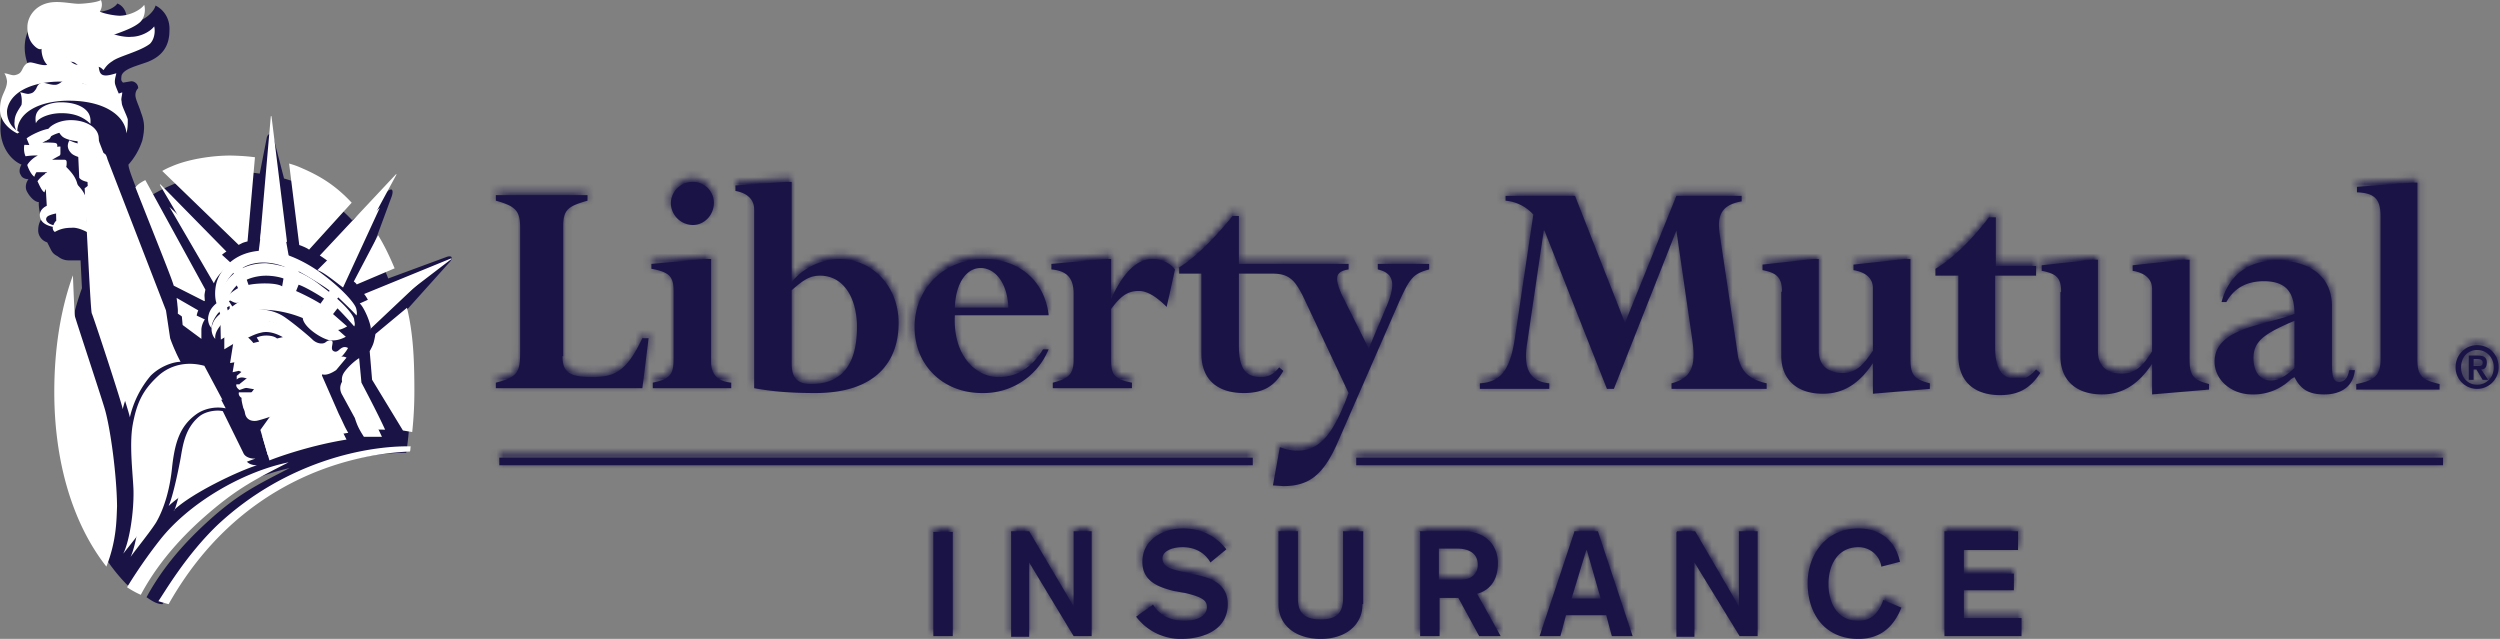 <?xml version="1.0" encoding="UTF-8"?> <svg xmlns:xlink="http://www.w3.org/1999/xlink" xmlns="http://www.w3.org/2000/svg" version="1.1" viewBox="0 0 360 92" style="padding-bottom:25.55%" preserveAspectRatio="xMidYMin slice" role="img" aria-label="Liberty Mutual Insurance logo" width="360" height="92"><rect x="0" y="0" width="360" height="92" fill="#808080" stroke="none"/><g class="lm-Logo--light"><path class="lm-Logo--path" d="M280 76.5h10.6v2.7h-7.8v3.4h7.2V85h-7.2V89h8.3v2.6H280v-15zm-9.1 5a3.3 3.3 0 0 0-3.3-2.7c-3 0-4.3 2.6-4.3 5.3 0 2.6 1.2 5.3 4.3 5.3 2 0 3-1.3 3.6-3l2.6 1.1c-1.2 3-3.2 4.5-6.2 4.5-4.9 0-7.3-3.7-7.3-8 0-4.2 2.7-7.9 7.3-7.9 3 0 5.3 1.6 6 4.8l-2.7.7zm-29.4-5h2.6l6.3 10.8V76.5h2.7v15.1h-2.6L244 81v10.7h-2.6v-15zm-14.8 0h3.4l5 15.1h-3l-.8-3h-5.8l-.8 3h-3l5-15zm1.7 2.8l-2.1 6.9h4.2l-2-7zm-24-2.8h6.3c3.2 0 5 2 5 4.6 0 3.4-2.2 4.2-3 4.4l3.4 6.1H213l-3-5.5h-2.7v5.5h-2.8v-15zm2.8 7h3.1c1.5 0 2.5-.8 2.5-2.2 0-1.4-1-2.3-3-2.3h-2.6v4.6zm-11 3.5c0 3-2.4 5-6 5-3.7 0-6.1-2-6.1-5V76.5h2.8v9.7c0 1.9.8 3 3.3 3 2.4 0 3.2-1.1 3.2-3v-9.7h2.9V87zM166 87c1 1.7 2.7 2.4 4.6 2.4 1.4 0 3.2-.5 3.2-2 0-1.1-1.1-1.5-3.1-2l-1.7-.3c-2.4-.6-4.5-1.5-4.5-4.2 0-3.2 3-4.8 5.8-4.8 2.6 0 4.7 1 6.3 3l-2.3 1.9c-.8-1.4-2.2-2.2-4-2.2-1.6 0-2.9.6-2.9 1.6 0 1.3 1.4 1.6 3.1 2l1.9.4c2.2.5 4.4 1.4 4.4 4.2 0 3.7-3.5 5-6.7 5a8 8 0 0 1-6.5-3.2l2.4-1.7zm-20.4-10.5h2.6l6.4 10.8V76.5h2.6v15.1h-2.6L148.2 81v10.7h-2.6v-15zm-11.2 15.1v-15h2.8v15h-2.8zM195.3 67v-1.1h156.5V67H195.3zM71.9 67v-1.1h108.5V67H72zm284.8-17.3c1.7 0 3.1 1.3 3.1 3.2a3.1 3.1 0 1 1-6.2 0c0-1.9 1.5-3.2 3.1-3.2zm0 5.7c1.3 0 2.4-1 2.4-2.5 0-1.4-1-2.5-2.4-2.5-1.3 0-2.3 1-2.3 2.5s1 2.5 2.3 2.5zm-1.2-4.2h1.3c.9 0 1.3.3 1.3 1s-.3 1-.8 1l1 1.5h-.8l-.9-1.5h-.4v1.5h-.7v-3.5zm.7 1.5h.6c.4 0 .7 0 .7-.5 0-.4-.4-.5-.7-.5h-.6v1zm-13.4-21.5c0-2.5-.8-3.4-3.4-3.5v-.8l8-.6h.7v25.4c0 2.4.6 3 3.2 3.6v.8h-12v-.8c2.7-.5 3.5-1.3 3.5-3.6V31.2zm-7 13v8.4c0 1.7.3 2.4 1 2.4.8 0 1.3-.6 1.5-1.7h.8c-.2 2.2-1.8 3.5-4.4 3.5-2.2 0-3.4-.7-4.3-2.5l-.5.3a7.7 7.7 0 0 1-5.6 2.2c-3 0-5.4-2.1-5.4-4.7 0-4.9 7.2-5.2 11.5-6.9 0-3.1-1.2-4.7-4.4-4.7-2.5 0-4.3 1-5.4 3h-.7c1-3.8 3.8-6 8-6 3.8 0 7.9 1.7 7.9 6.6zm-5.4 8.8v-6.8c-4.5 1.9-5.9 3-5.9 5.4 0 2 1 3.2 2.5 3.2 1.1 0 2.1-.6 3.4-1.8zm-33.6-11c0-2-.7-2.6-2.8-3v-.8l7.3-.8h.8v13.2c0 2.2 1.4 3.2 3.4 3.2 1.8 0 2.9-.8 4.4-3.2v-9c0-1.4-1-2.3-2.8-2.6v-.8l7.4-.8h.8v14.3c0 2.4.5 3 2.8 3.6v.8l-8.2.7v-4.4c-2 3-4.3 4.4-7.2 4.4-3.7 0-6-2-6-5.5v-9.2zM282 39.7h-3.3v-1c2.3-1.3 5.2-4.1 7.7-7.4h1v7h5.8v1.4h-5.9v10.3c0 2.9.8 4.6 3.3 4.6 1 0 1.7-.4 2.6-1.4l.6.5c-1.4 2.2-3.1 3.2-5.8 3.2-3.3 0-6-1.6-6-5.7V39.6zM256.6 42c0-2-.7-2.7-2.8-3.1v-.8l7.3-.8h.8v13.2c0 2.2 1.4 3.2 3.4 3.2 1.8 0 2.8-.8 4.4-3.2v-9c0-1.4-1-2.3-2.8-2.6v-.8l7.4-.8h.8v14.3c0 2.4.5 3 2.8 3.6v.8l-8.2.7v-4.4c-2 3-4.3 4.4-7.2 4.4-3.7 0-6-2-6-5.5v-9.2zm-6.4 8.8c.3 2.5 1.5 3.8 4.2 4.4v.8h-13.7v-.8c3-.8 3.5-2.6 3-6.2l-2.3-15.8-9 22.8h-1l-9-22.8h-.1l-2.4 16.3c-.5 3.2.1 5.4 3.2 5.7v.8h-10v-.8c3-.2 4.3-1.9 5-6.2l2.7-18.1a6.1 6.1 0 0 0-4-2v-.7h10l7.2 18.3 7.4-18.3h9.4v.8c-2.9.5-3.5 2-3.2 4.5l2.6 17.3zM198.4 38h7.4v.8c-2.3.6-2.8 1.3-4.3 4.6l-9 20.6c-2 4.4-4 6-7.7 6l-1.5-.1 1-5.5c1.2.4 1.8.5 2.5.5 3.3 0 5.2-2.4 7.4-8.3l-6.5-13.8c-1.2-2.4-2-3.4-4.5-3.4h-4.8v10.3c0 3 .7 4.6 3.2 4.6 1 0 1.8-.4 2.6-1.4l.6.5c-1.3 2.3-3 3.2-5.7 3.2-3.4 0-6.1-1.6-6.1-5.7V39.4h-3.2v-.9c2.2-1.3 5.1-4.2 7.7-7.4h.9V38h15.8v.8c-2 .3-2 1.3-1 3.6l3.9 7.8 2.4-5.7c1.7-3.8 1.1-5.2-1.1-5.7V38zM168 44.2c-1.5-1.5-2.8-2.3-4-2.3-1.6 0-2.6.7-4 2.6v7.3c0 2.1.4 2.8 3 3.3v.8h-11.4v-.8c2.4-.6 3-1.3 3-3.3v-9.5c0-2.3-1-3.3-3.2-3.5V38l7.8-.7h.8V43c1.9-4 3.8-5.7 6-5.7 1.2 0 2.4.5 3.2 1.5l-1.2 5.4zM151 45.4h-13.5c-.3 5.8 3 8.9 6.3 8.9 2.6 0 4.7-1.3 6.4-4h.8a10.1 10.1 0 0 1-9.6 6.3c-5.6 0-9.7-4-9.7-9.5 0-5.6 4.3-9.8 10-9.8 5 0 8.7 3.1 9.3 8zm-13.5-1.1h7.7c-.1-3.4-1.8-5.7-4-5.7-2.1 0-3.6 2.3-3.7 5.7zM114 26.2v14.4a9.2 9.2 0 0 1 6.8-3.3c4.9 0 8.6 4 8.6 9.2 0 5.6-3.3 10.1-12 10.1-3.4 0-6.1-.2-8.8-.7V30.2c0-1.5-1-2.4-2.7-2.7v-.8l7.2-.5h.9zm0 15.6v10.5c0 2 .7 3 2.8 3 4 0 6.6-2.3 6.6-8.2 0-4.3-2-7.4-5.3-7.4-1.4 0-2.3.5-4.1 2.1zM99.7 26.2a3 3 0 0 1 3.1 3c0 1.8-1.4 3.2-3 3.2a3.2 3.2 0 0 1-3.2-3.1c0-1.7 1.4-3.1 3.1-3.1zm2.7 25.9c0 1.8.9 2.8 2.9 3v.8H94v-.8c2.4-.5 3-1.1 3-3.4V42c0-2.2-.6-2.8-3.2-3.3V38l7.8-.7h.8v14.8zM81 51.3c0 2.3 1 3 4.3 3 3.4 0 5-1 7.2-5.6h.9l-.9 7.2H71.4v-.8c3.2-.8 3.5-1.5 3.5-4.5V32.8c0-2.4-.6-3.1-3.5-3.9v-.8h13.2v.8c-2.8.8-3.5 1.3-3.5 3.7v18.7zM65 37c.2.3-.3.8-.3.8l-7 7.8a52 52 0 0 1 .8 19.6c-5.9 0-17.1 2-26.7 11-4.7 4.5-7.8 10.1-8.4 10.8-.9 0-1.7-.6-2.3-1 2.9-5.4 7-9.3 9.6-11.6 4-3.5 6.6-4.7 11-7a33.1 33.1 0 0 0-17.9 10.9c-2.7 3.5-4.5 6.6-4.5 6.6-1-.6-1.3-1-1.3-1-5.8-6.1-8.8-15.6-8.8-26.2 0-6 .9-11.5 2.6-16.2l-.2-4H10c-.7 0-1.2-.2-1.7-.6-.6-.3-.8-.6-1-1l-.5-1c-.7-.2-1.3-.9-1.3-1.7 0-.8.2-1.2.4-1.6-.1-.6-.4-2-.3-2.5-.7 0-1.5-1-1.8-1.7-.2-.6 0-1.2.3-1.6-.6 0-1-.3-1.1-.6-.3-.4-.2-1 .1-1.5-1.5-.6-3.3-2.7-3-5.9 0-1.9 1.2-4.2 1.4-4.6v-1.4c.7-.5 1.3-.2 1.6.1l1.5-1.5a6.6 6.6 0 0 1-1-4.3c.3-2.9 3-4.8 6.3-4.8 2.3 0 2.4.3 4 .4 1.6 0 2.7-.7 3-1.2 1 .4 1.5 1.5 1.3 2.7.7.2 1.6 0 2.3-.4.7-.3 1.7-1.2 1.9-2 1.2.6 2.1 1.9 2 3.6 0 2.3-1.1 3.7-3.1 4.5-1.6.6-3.5 1-3.8 2-.1.8 0 .7.2 1l1.2-.2c.5 0 1 .4 1 1-.2.2-.4.5-.4 1 0 .6.5 1.5.8 2.5.5 1.3.6 2.2.2 4a9.6 9.6 0 0 1-2 3.5c0 .7.9 2.8 1.9 5.4l.5-.4A23.6 23.6 0 0 1 37.4 25l1-5.1s.1-.6.5-.6.5.6.5.6l1.5 5.8a21.5 21.5 0 0 1 9.8 6l4.9-4s.5-.5.8-.4c.3.2 0 1 0 1l-2.7 7.3c.8 1.4 1.6 2.9 2.2 4.5l8.4-3.1s.5-.2.7 0z" fill="#1A1446"></path><path class="lm-Logo--medallionFill lm-Logo--medallionFill--light" d="M12.7 33.5c-.4-.2-1.5-.8-2.4-.7-1 0-1.7.2-2.4.6-.3-.2-.4-.6-.2-1 .2-.5.4-.6.4-.6L8 27.3s1.2-.9 1.6-1c.3 0 .5-.3.5-.7.5.4 1.4 1.3 1.8 1.9.4.6.6 1.2.7 2l-.1 2.4c.2.2.5.4.5.8s0 .5-.2.8zm1.7 13.2c-.2-.3-1-16.8-1-17.4l1-.6v-.2c-.7 0-1.5-.3-1.7-.6l-.3-5.1c-.8 0-1.8-.4-2.1-.7-.4-.4-.8-1-.3-1.9.5.3 1.8.7 2.9.7.2 0 .7.5 1 .7.3 0 .9.4 1.1.5.3.1.4.6.5.9l8.4 21.7.6 4a25 25 0 0 0 1.5 3.4c-1 0-2.9.6-4.3 2a14.2 14.2 0 0 0-3 6c-.1-.8-4.1-13-4.3-13.4zm10.4 20.4c-.3 3.2-1.1 6-2.3 8.1-.8 1.3-3 4-3.7 5 .8-1.7 1.4-5.6 1.4-8.7 0-2-.7-6.4-.1-9.3.5-3 1.4-4.8 3.5-6.8 1-1 3.3-2.2 6.4-1.4l2.5 4.8c-1.4-.3-3.1 0-4.3.9-2.3 1.7-3 4-3.4 7.4zm.3 6.4c.6-1.4 1.4-5.3 1.6-6.6.3-1.7.6-4.2 2.6-5.8 1-.8 2.6-1 3.2-.7l2.9 5.8c.2.6 1 .8 1.6.8-2.6.8-9.4 4-12 6.5zM49.3 55c.5-.7 1.6-1.7 2.3-2.1l.1 3.5s2.3 4.3 3.3 6.5h-2.6c-.5-.8-.9-1.4-1.3-2.7l-1.8-3.3c-.3-.5-.5-1.2 0-2zm-39-36.1c-2 0-3.4.8-3.6 1.4-.2-.9 0-1.5.5-2 .7-.6 1.8-1 3-1 1.5 0 2.6.5 3.2 1 .7.6.9 1.3.8 2a5.3 5.3 0 0 0-4-1.4zM6 6.8c0-1.5 1.2-3.2 3.7-3.4l3.4.3c.7 0 2.6-.2 3-.5.3.5.2 1 0 1.6.5.3 2.1.6 2.8.5 1.4 0 2.8-.8 3.3-1.5.2.8 0 1.9-.6 2.5-1.4 1.1-4.5 1.8-5.4 2.5-.8.5-1 .9-1.3 1.3-.3-.3-.5-.5-1-.5s-.8.7-1.4.6c-.8 0-1.4-1.3-2.2-1.3-1.4 0-2 1-2.5 1-.4.1-1-.5-1.2-.8-.4-.5-.7-1.5-.6-2.3zm4.3 7.7c-4.7-.1-8 1.8-7.8 4.7-.2-.6-.5-1-.4-1.7 0-1 .6-1.7 1-2.4.1-.6 0-1.5-.2-1.8.3 0 1 .3 1.3.2.6-.1.7-.3 1-.7.2-.5.4-.8.9-.9.4 0 1.3.4 2 .3.9-.2 1.3-1.2 2-1.2.8 0 1.4 1 2.1 1.1.7.1 1.8-.7 2.6-.4.7.2.3 1.3.8 1.8.5.4 1.7-.1 2-.2 0 .5-.2.8-.1 1.4 0 .5.8 2 .9 2.5 0 .7 0 1.3-.2 2-.1-2.1-2.5-4.6-8-4.7zM7 24.8H5.2c-.2-.3-.2-1-.1-1.5h.6l-.3-.9c.4-.4 2.2-1.3 3.3-1.3v1c0 .1 0 .3-.3.4l-.9.5h1.7c.3 0 .4.1.4.4 0 .3 0 .6-.2.9-.2.2-.7.2-1 .2.2.3.2.5.2.8 0 .3-.1.4-.4.6-.3 0-.6.3-1 .5-.2.2-.7.9-.8 1.3-.4-.2-.8-1.2-1-1.6.4-.6 1.2-1.2 1.6-1.3zM51 46c0 .3.2.7 0 1a56 56 0 0 0-2.4-2.6l-1.4 1.8 2.6 2.3c-.6.3-1.3.6-2.3.5-1.2-.2-3.8-1.9-3.9-3.2a16 16 0 0 0-5.6-1.2c-1.3 0-2.8.4-3.3.5-.4.2-.8-.1-1.1-.2h-.2l1 1.6c.3.2.9-.2 1.7-.3 1.4-.3 3.2 0 4.6.7 1 .6 3.7 2.8 4.3 3.4.5.6 1.4.7 1.8.3.4-.3 1-.3 1 .2-.1.4-.3 1 .1 1.1.5.2.7-.2 1-.4.3-.2.6-.2 1 0l-1.5 1.8c-.6.4-1.4.8-2 .6l-.3.9 2.5 5.9 1.3 2.6c-5 .8-9.6 2.4-11.1 3l-1-3.4 2.3-3.3s-2.5.9-3.2 1c-.1 0-1.3.2-1.6-1l-.2-1c0-.3.3-.7.5-.7.5.1.8 0 .8 0l.4-.7-1-.2-1 .3c-.2-.1-.5-.4-.4-.8h2.7v-.3s-1.3-.6-1.9-.6c-.5 0-.7.3-.7.3v-.6l1.5-1.2-1.6-.7-.9.2.6-3.6-.3-.6-1.5.9v-2c0-.4.7-1.1 1.3-1.5l-.1-1.2c-.6.4-1.3.6-1.7 1.2-.4.5-.9 1.2-.8 2-.5-.5-.6-1.3-.5-1.8.2-.7.4-1.1 1.2-1.8-.2-.5-.3-1.6 0-2.6.2-1.6 2.1-4.7 6.6-4.7a15 15 0 0 1 8 3.3c3 2.2 4.6 4.1 4.7 4.8zm-5-.7l1.3-1.8C47 43.1 44 41.3 43 41l-1 2.5c.7.2 3 1.3 4 2zM40.8 43l.5-2.7c-.8-.4-2-.6-3-.6-1.1 0-2.3.3-3 .7l.9 2.4c1.1-.3 3.8-.4 4.6.2zm-8 1.7c.5-.5 1.5-1.2 2.2-1.6l-.9-2c-.6.6-1.8 2-1.3 3.6zm2.6 4v1c.5.1 1.1.7 1.5 1.2l.8-.3-.4-.5 1.1-.3c.7 0 1.4.1 1.7.4l1.8-.4.2-.3c-1.2-1-3-2-4.5-1.6-1 .2-2.2.9-2.2.9zm18-1.3c0-.9-1-3.2-1.6-3.7L62.2 39l-8.9 8.4zm-29-17.6l9 8.2c-1 .5-2.2 1.8-2.6 2.8l-6.4-11zM29.5 46a3 3 0 0 0-.5 1.4v1.4l-2.7-2-.2-2.2v-.2l3.4 1.6zm16.2-7.1l9-9-5.3 11.5c-.6-.4-2.7-2.2-3.7-2.5zm-8.5-2.3L39 22.3 41.6 37c-.8-.4-3.3-.7-4.4-.5z" fill="#FFFFFF" stroke-width="1.5px"></path></g><g class="lm-Logo--dark"><mask id="lmig-lm-Logo-horiz-clip73537" width="360" height="92" x="0" y="0" maskUnits="userSpaceOnUse"><g><path class="lm-Logo--path" d="M102.81 28.79a3.088 3.088 0 0 0-.906-2.181 3.074 3.074 0 0 0-2.184-.899 3.12 3.12 0 0 0-3.14 3.08 3.17 3.17 0 0 0 3.14 3.14 3.13 3.13 0 0 0 3.09-3.14Zm110.28 25.98v.81h10.06v-.81c-3.13-.23-3.75-2.42-3.27-5.65l2.42-16.33h.09l8.92 22.79h1l9-22.79h.1l2.28 15.87c.52 3.6 0 5.36-3 6.11v.81h13.72v-.81c-2.71-.51-3.9-1.9-4.23-4.31l-2.52-17.33c-.38-2.56.29-4 3.14-4.52v-.79h-9.4L234 46.14l-7.26-18.32h-10v.79a6.16 6.16 0 0 1 4 1.91L218 48.66c-.64 4.26-1.93 5.98-4.91 6.11Zm146.75-2.32a3.124 3.124 0 0 0-1.98-2.825 3.122 3.122 0 0 0-4.014 4.117 3.118 3.118 0 0 0 5.78-.073c.152-.388.225-.803.214-1.219Zm-5.49 0a2.37 2.37 0 1 1 2.37 2.5 2.375 2.375 0 0 1-2.225-1.555 2.38 2.38 0 0 1-.145-.945ZM180.43 65.39H71.92v1.13h108.51v-1.13Zm-2.97-34.8a33.84 33.84 0 0 1-7.69 7.46v.9H173v11.49c0 4.08 2.71 5.69 6.08 5.69a5.998 5.998 0 0 0 5.74-3.18l-.57-.52a3.32 3.32 0 0 1-2.61 1.42c-2.51 0-3.27-1.7-3.27-4.6v-10.3h4.8c2.61 0 3.37.95 4.51 3.37l6.55 13.81c-2.18 5.88-4.08 8.26-7.4 8.26a6.83 6.83 0 0 1-2.43-.42l-1.09 5.41c.504.07 1.012.1 1.52.09 3.71 0 5.75-1.57 7.64-5.93l9-20.61c1.47-3.31 2-4 4.32-4.6v-.81h-7.45v.81c2.28.48 2.8 1.9 1.19 5.7l-2.47 5.74-3.8-7.83c-1.1-2.28-1.1-3.33 1-3.61v-.81H178.4v-6.93h-.94Zm-26.53 14.29c-.66-4.93-4.31-8.07-9.39-8.07a9.699 9.699 0 0 0-10 9.78 9.432 9.432 0 0 0 2.841 6.87 9.42 9.42 0 0 0 6.939 2.67 10.12 10.12 0 0 0 9.58-6.22h-.8c-1.71 2.61-3.8 3.9-6.41 3.9-3.32 0-6.64-3-6.36-8.93h13.6Zm-9.77-6.79c2.18 0 3.8 2.38 4 5.7h-7.78c.12-3.42 1.62-5.7 3.78-5.7Zm18.13-1.28-7.83.71v.81c2.28.19 3.27 1.23 3.27 3.51v9.45c0 2-.61 2.75-3 3.32v.81h11.39v-.81c-2.6-.52-3-1.18-3-3.32v-7.31c1.37-1.9 2.37-2.56 4-2.56 1.24 0 2.47.81 4 2.32l1.18-5.41a4.168 4.168 0 0 0-3.17-1.52c-2.24 0-4.18 1.8-5.94 5.7h-.09v-5.7h-.81Zm-46.04-11.1-7.27.52v.81c1.67.28 2.71 1.14 2.71 2.66v25.72c2.883.522 5.811.76 8.74.71 8.73 0 12-4.55 12-10.06 0-5.22-3.7-9.26-8.54-9.26a9.158 9.158 0 0 0-6.88 3.28V25.71h-.76Zm5 13.52c3.17 0 5.31 3 5.31 7.41 0 5.84-2.66 8.21-6.64 8.21-2.15 0-2.85-.95-2.85-3V41.37c1.79-1.66 2.74-2.14 4.17-2.14h.01ZM71.43 54.61v.81h21.22l.8-7.21h-.8c-2.23 4.6-3.8 5.64-7.22 5.64s-4.37-.71-4.37-3V32.16c0-2.42.76-3 3.52-3.7v-.81H71.43v.81c2.9.71 3.51 1.42 3.51 3.89V50.1c0 2.99-.33 3.71-3.51 4.51Zm22.35-16.28c2.62.52 3.23 1.14 3.23 3.33v9.54c0 2.27-.57 2.94-3 3.41v.81h11.25v-.81c-2-.24-2.89-1.23-2.89-3V36.86h-.81l-7.79.66.01.81Zm232.42 7.65c-3.66 1-7.26 2.17-7.26 5.61 0 2.62 2.42 4.7 5.36 4.7a7.733 7.733 0 0 0 5.65-2.13l.42-.38a4.19 4.19 0 0 0 4.32 2.51c2.61 0 4.18-1.23 4.37-3.46h-.76c-.19 1.09-.67 1.66-1.42 1.66-.75 0-1.1-.71-1.1-2.37v-8.45c0-4.94-4-6.7-7.87-6.7-4.18 0-7.08 2.24-8 6.08h.72a5.746 5.746 0 0 1 5.36-3c3.23 0 4.47 1.52 4.47 4.7-1 .38-2.24.7-3.45 1l-.81.23Zm4.17 6.51c-1.23 1.24-2.27 1.85-3.36 1.85-1.48 0-2.48-1.28-2.48-3.22 0-2.42 1.38-3.51 5.84-5.42v6.79ZM215.76 80.6c0-2.64-1.88-4.55-5.08-4.55h-6.3v15.09h2.84v-5.55h2.71l2.93 5.55h3.28l-3.37-6.08a4.25 4.25 0 0 0 2.99-4.46Zm-5.45 2.48h-3.09v-4.56h2.67c2 0 2.9.89 2.9 2.27a2.233 2.233 0 0 1-1.535 2.194c-.304.1-.627.132-.945.096Zm40.13 3.71-6.33-10.74h-2.61v15.09h2.59V80.39h.04l6.34 10.75h2.6V76.05h-2.58v10.74h-.05Zm-95.88 0-6.34-10.74h-2.61v15.09h2.59V80.39h.04l6.34 10.75h2.61V76.05h-2.59v10.74h-.04Zm67.14 4.35h3l.87-2.93h5.72l.87 2.93h3l-5-15.09h-3.31l-5.15 15.09Zm6.72-12.34 2.08 6.91h-4.2l2.08-6.91h.04Zm-91.18-2.75h-2.84v15.09h2.84V76.05Zm59.02 10.47V76.05h-2.84v9.7c0 1.85-.79 3-3.24 3s-3.25-1.16-3.25-3v-9.7h-2.84v10.47c0 3.07 2.44 5 6.09 5s6.08-1.95 6.08-5Zm-19.51 0c0-2.86-2.12-3.77-4.36-4.26l-1.85-.4c-1.69-.38-3.11-.68-3.11-1.93 0-1.06 1.23-1.67 2.86-1.67a4.208 4.208 0 0 1 4 2.18l2.35-1.78a7.444 7.444 0 0 0-6.29-3c-2.82 0-5.85 1.52-5.85 4.7 0 2.78 2.12 3.67 4.54 4.22l1.67.38c2 .47 3.12.81 3.12 2 0 1.47-1.83 1.93-3.2 1.93a5.273 5.273 0 0 1-4.56-2.29l-2.42 1.74a7.926 7.926 0 0 0 6.53 3.18c3.1 0 6.57-1.27 6.57-5Zm109.76-55.77a33.614 33.614 0 0 1-7.68 7.46v.9h3.23v11.48c0 4.09 2.7 5.7 6.07 5.7a6 6 0 0 0 5.74-3.18l-.56-.52a3.399 3.399 0 0 1-2.61 1.43c-2.52 0-3.28-1.71-3.28-4.61v-10.3h5.89v-1.43h-5.89v-6.93h-.91Zm14.81 6.22-7.35.71v.84c2.13.37 2.8 1.08 2.8 3.08v9.25c0 3.43 2.23 5.46 5.93 5.46 2.9 0 5.13-1.33 7.12-4.36h.1v4.36l8.21-.71v-.81c-2.37-.61-2.85-1.19-2.85-3.56V36.97h-.81l-7.35.71v.84c1.85.33 2.8 1.18 2.8 2.65v8.92c-1.57 2.47-2.66 3.23-4.47 3.23-1.81 0-3.31-1-3.31-3.13v-13.2l-.82-.02Zm-10.72 41.7v-2.62h-10.68v15.09h11.23v-2.63h-8.4v-3.9h7.21v-2.5h-7.21v-3.44h7.85Z" fill="#1A1446"></path><path class="lm-Logo--path" d="m358.21 54.24-.94-1.52a.87.87 0 0 0 .87-.94c0-.73-.45-1-1.31-1h-1.32v3.48h.65v-1.5h.47l.88 1.5.7-.02Zm-2-2v-1h.61c.34 0 .73.06.73.47s-.34.52-.74.52l-.6.01Zm-4.44 13.15H195.25v1.13h156.52v-1.13Zm-90.65-28.42-7.36.71v.84c2.14.37 2.8 1.08 2.8 3.08v9.25c0 3.43 2.23 5.46 5.94 5.46 2.89 0 5.13-1.33 7.12-4.36h.09v4.36l8.22-.71v-.81c-2.37-.61-2.85-1.19-2.85-3.56V36.97h-.81l-7.36.71v.84c1.85.33 2.8 1.18 2.8 2.65v8.92c-1.56 2.47-2.65 3.23-4.45 3.23-2 0-3.33-1-3.33-3.13v-13.2l-.81-.02Zm78.27 17.8v.81h11.91v-.81c-2.65-.61-3.17-1.18-3.17-3.56V25.86h-.82l-7.92.53v.81c2.57.14 3.38 1 3.38 3.55v20.46c0 2.31-.77 3.13-3.38 3.56Zm-65.6 32.26-2.59-1.19c-.55 1.76-1.67 3.05-3.65 3.05-3 0-4.26-2.67-4.26-5.3s1.25-5.29 4.26-5.29a3.251 3.251 0 0 1 3.33 2.81l2.73-.7a5.776 5.776 0 0 0-6.06-4.74c-4.51 0-7.22 3.66-7.22 7.92s2.39 7.93 7.22 7.93c3.01 0 5.03-1.46 6.24-4.49Z" fill="#1A1446"></path><path class="lm-Logo--path" d="M51.3 44.463c-.127-.685-1.865-2.738-4.8-4.942-2.292-1.74-5.653-3.445-8.428-3.433-4.674.023-6.608 3.213-6.954 4.883-.218 1.01-.16 2.1.058 2.691-.748.638-1.025 1.149-1.174 1.868-.104.522 0 1.264.483 1.728-.057-.684.415-1.484.795-2.006.426-.58 1.14-.812 1.773-1.195l.103 1.276c-.61.348-1.347 1.079-1.404 1.473l.046 2.1 1.612-.963.31.638-.587 3.7.898-.162 1.658.673-1.6 1.334v.533s.242-.325.806-.301c.564.023 2.014.672 2.014.672l-.057.314h-2.81c-.103.37.23.65.438.812.369-.105.76-.29.967-.29.219 0 .703.127 1.128.174l-.518.684s-.264.197-.748.104c-.265-.058-.53.314-.53.615 0 .325.208 1.114.208 1.114.253 1.183 1.473.951 1.634.94.772-.07 3.305-.975 3.305-.975l-2.43 3.387 1.06 3.62c1.6-.662 6.39-2.344 11.593-3.202-.564-.94-.656-1.311-1.359-2.715l-2.66-6.066.37-.905c.586.209 1.484-.209 2.072-.685.587-.475 1.277-1.322 1.542-1.844-.368-.209-.69-.162-1.013.058-.322.209-.564.615-1.013.418-.472-.21-.242-.731-.196-1.207.058-.475-.552-.475-.978-.116-.426.371-1.324.209-1.911-.36-.587-.591-3.397-2.911-4.41-3.491-1.45-.835-3.407-1.044-4.835-.789-.84.151-1.439.522-1.75.36l-1.047-1.613.172-.104c.369.162.725.464 1.197.302.484-.163 2.015-.51 3.397-.534 2.13-.035 4.708.742 5.837 1.218.057 1.369 2.832 3.109 4.087 3.271 1.059.14 1.703-.162 2.337-.522l-2.706-2.366 1.428-1.81s.575.545 1.185 1.137l.311.302c.507.498.979.974 1.117 1.16.138-.256.035-.673-.023-.963Zm-16.302 2.749s1.163-.661 2.268-.893c1.623-.348 3.42.626 4.686 1.612l-.242.383-1.819.43c-.357-.314-1.024-.453-1.75-.418-.54.023-.99.197-1.128.255l-.046.023.357.58-.84.209c-.37-.464-.956-1.056-1.486-1.207v-.974Zm-2.763-4.176c-.472-1.59.795-3.167 1.382-3.747l.898 2.065c-.68.36-1.75 1.16-2.28 1.682Zm8.393-1.798c-.852-.58-3.661-.476-4.835-.209l-.852-2.436c.633-.475 1.853-.789 2.97-.789 1.117 0 2.337.267 3.189.685l-.472 2.749Zm5.514 2.494c-1.162-.742-3.453-1.856-4.133-2.065l1.002-2.587c.852.43 3.983 2.32 4.455 2.796l-1.324 1.856ZM5.791 15.672c.714-.592 1.842-.928 2.982-.928 1.703 0 2.809.452 3.43.95.76.616.887 1.323.818 2.135-.564-.533-1.704-1.52-4.11-1.531-1.98-.012-3.523.777-3.73 1.45-.15-.916-.046-1.531.61-2.076Zm-.84 9.778c-.45-.266-.91-1.264-1.025-1.693.391-.661 1.209-1.288 1.6-1.357-.46-.035-1.209 0-1.842.104-.219-.43-.288-1.16-.173-1.647l.714.023-.391-.951c.495-.418 2.371-1.369 3.43-1.404.104.476.104.882.07 1.056-.035.174-.116.383-.323.487-.219.116-.92.476-.92.476.46-.035 1.38-.012 1.703.023.31.035.46.104.46.417 0 .314-.092.638-.264.882-.173.255-.703.209-.979.244.138.313.184.464.184.777s-.103.464-.391.603c-.276.14-.633.313-.99.568-.253.174-.76.94-.864 1.392Zm.794 5.708c-.092-.743.426-1.23.92-1.474.012-.011.035-.011.047-.023 0 0 .011-.011.023-.011l-.265-4.617s1.301-.928 1.658-1.021c.357-.104.506-.383.506-.73.576.394 1.428 1.252 1.889 1.902.425.603.679 1.264.713 2.006.035.743.046 1.624-.103 2.54.288.244.564.453.598.848.035.394-.103.533-.242.846-.425-.243-1.588-.812-2.51-.777-.713.035-1.335.14-1.922.395-.702.301-.518 1.102.576 1.38.115.023.288.07.391.081l-.034.232a5.672 5.672 0 0 1-.472-.093c-1.106-.243-1.693-.788-1.773-1.484Zm11.098 41.771c-.08 2.111-.092 4.965-1.531 8.654-4.928-6.287-7.495-15.22-7.495-25.137 0-6.137.887-11.844 2.671-16.774 0 .093.011.186.011.29l.024.568c.092 2.39.207 4.791.264 5.046.104.43 3.845 11.716 4.329 13.41.783 2.75 1.692 9.35 1.738 13.874-.011.034-.011.046-.011.07Zm-3.615-27.817c-.092-.15-.334-4.373-.553-8.688l-.046-.858c-.218-4.165-.414-8.19-.426-8.468l.921-.673v-.174c-.679-.035-1.45-.279-1.704-.673l-.253-5.243c-.92-.07-1.865-.36-2.222-.708-.449-.44-.783-.986-.288-1.937.461.313 1.808.708 2.97.708.254 0 .772.556 1.06.66.334.128.91.442 1.174.57.242.104.392.672.46.88.07.21 8.6 22.215 8.739 22.47.138.244.633 3.944.667 4.222.035.279 1.313 3.237 1.555 3.527-1.129-.035-2.994.615-4.513 2.088-1.485 1.45-2.798 4.628-3.097 6.09-.104-.789-4.271-13.468-4.444-13.793Zm5.883 16.043c.587-3.225 1.508-5.046 3.684-7.041 1.105-1.02 3.373-2.308 6.62-1.438l2.613 4.906c-1.405-.266-3.258-.023-4.49.917-2.326 1.775-3.108 4.176-3.5 7.667-.368 3.376-1.197 6.31-2.44 8.41-.795 1.358-3.051 4.084-3.834 5.116.852-1.694 1.508-5.765 1.462-8.944-.034-2.041-.656-6.577-.115-9.593Zm9.348-14.082.012.046-2.867-1.96c.035-.661-.023-.835-.07-1.404 0-.035-.034-.325-.068-.557l-.023-.232c0-.023-.012-.046-.012-.058l3.109 1.798s-.254.534-.277 1.137c0 .545.15 1.079.196 1.23Zm3.627 12.145 2.958 6.009c.265.638 1.14.858 1.716.823-2.775.905-9.786 4.211-12.457 6.798.645-1.427 1.474-5.498 1.715-6.856.3-1.751.588-4.292 2.671-6.008 1.037-.859 2.717-.963 3.397-.766Zm-1.912 14.57c-2.682 2.285-6.965 6.333-9.9 11.866a13.678 13.678 0 0 1-1.98-1.09c.092-.14 1.945-3.271 4.743-6.82 4.144-5.267 11.812-9.791 18.523-11.172-4.547 2.332-7.114 3.573-11.386 7.216Zm20.77-33.246 3.499-6.658c.886 1.426 1.692 3.12 2.372 4.756l-5.446 2.32c-.069-.116-.103-.14-.15-.198-.069-.058-.172-.162-.276-.22Zm1.772 21.32c-.472-.846-.852-1.496-1.358-2.806 0 0-.392-.72-.818-1.508l-.218-.395c-.357-.661-.703-1.299-.83-1.531-.264-.499-.437-1.206.035-1.949.484-.742 1.497-1.682 2.188-2.1l.333 3.527s2.372 4.466 3.408 6.774c-.979-.034-1.9-.011-2.74-.011Zm6.643.349-1.324-.22-4.444-7.309-.345-4.118s.403-.672.564-1.218c.138-.475.265-1.252.265-1.252l4.535-3.77c.922 3.85 1.06 7.69 1.06 12.122a55.1 55.1 0 0 1-.311 5.765Zm5.63-24.975c.022.035-.047.104-.047.104l-11.144 8.526c-.184-1.38-.644-2.61-1.358-3.526l12.445-5.092c0-.012.092-.047.103-.012Zm-7.933-12.157.023.012c.023.023 0 .07 0 .07l-7.678 14.198c-.76-.72-2.614-2.123-3.35-2.564l10.948-11.681s.057-.046.08-.023l-.023-.012Zm-13.043-.626c2.682 1.218 4.64 2.61 6.63 4.733l-6.135 6.762c-.3-.208-.334-.208-.668-.37-.253-.128-.737-.29-.737-.29l-1.474-11.74c1.083.313 1.382.464 2.384.905Zm-5.02-7.68s0-.057.046-.057.058.058.058.058l2.233 18.084c-.564-.255-2.843-.568-3.868-.383l1.531-17.701Zm-14.287 7.193c2.498-1.102 6.309-1.648 9.026-1.555l-.495-.011.495.011c1.186.047 1.876.093 2.982.232l-1.071 12.122s-.368.081-.702.209c-.173.07-.588.278-.588.278L23.36 24.615c.011.012.449-.29 1.347-.65Zm-1.658 2.598c.046-.035.08.012.08.012l9.476 9.65c-.898.5-1.854 1.73-2.245 2.843l-7.322-12.424s-.035-.046.011-.081Zm6.516 15.15s-.126.626-.126.788c0 .186.046.812.046.812l-.07.047-4.397-2.227c-.08-.267-.173-.522-.253-.754-.657-1.845-3.316-8.434-5.262-13.41.139-.14.288-.36.703-.626.333-.21.426-.267.702-.395l8.657 15.765Zm-1.013 2.98s-.253.534-.276 1.138c-.023.556.138 1.09.184 1.23l.012.046-2.867-1.96c.035-.662-.023-.836-.07-1.404 0-.035-.034-.325-.068-.557l-.023-.232c0-.023-.012-.047-.012-.058l3.12 1.798ZM0 15.777c0-2.146.979-2.656 1.013-4.072-.057-.487-.219-.962-.391-1.125.357-.081 1.07.36 1.565.232.622-.15.806-.36 1.048-.87.242-.499.564-.916 1.082-.951.484-.035 1.704.522 2.44.36.956-.21 1.348-1.16 2.13-1.16.772 0 1.417 1.02 2.154 1.125.748.104 1.91-.777 2.659-.487.748.278.345 1.415.921 1.867.53.43 1.773-.07 2.13-.139-.104.499-.242.847-.207 1.369.034.533.886 2.111.92 2.68.035.707.07 1.299-.207 1.937-.069-2.112-2.602-4.687-8.197-4.791-3.05-.058-5.491.684-6.873 1.972l-.023.023c-.621.592-1.013 1.3-1.14 2.088-.01.116-.022.22-.01.336.034 1.508 1.047 2.518 1.784 2.854l-.288.197C2.487 19.21 0 18.108 0 15.776Zm28.69 44.196c1.024-.847 2.716-.951 3.384-.766l2.959 6.01c.265.637 1.14.858 1.715.823-2.774.905-9.785 4.21-12.456 6.797.644-1.426 1.473-5.498 1.715-6.855.31-1.74.599-4.292 2.682-6.009ZM17.774 79.704c.852-1.694 1.509-5.766 1.463-8.944-.035-2.053-.668-6.6-.116-9.605.587-3.225 1.509-5.046 3.684-7.041 1.106-1.02 3.374-2.308 6.62-1.438l2.613 4.906c-1.404-.266-3.258-.023-4.49.917-2.325 1.775-3.108 4.176-3.5 7.667-.368 3.376-1.197 6.31-2.44 8.41-.794 1.37-3.05 4.095-3.834 5.128ZM11.294.545c.783 0 2.774-.197 3.235-.545.253.568.15 1.148-.15 1.67.599.314 2.303.627 3.005.592 1.416-.07 2.867-.835 3.385-1.566.218.766.069 1.902-.622 2.517-1.381 1.23-4.64 1.903-5.595 2.61-.794.58-1.094.917-1.313 1.404-.322-.313-.495-.58-1.024-.522-.61.07-.921.661-1.531.626C9.9 7.285 9.302 5.997 8.38 5.962c-1.416-.058-1.969 1.09-2.579 1.126-.426.023-1.001-.592-1.232-.917-.425-.568-.667-1.52-.621-2.436.08-1.473 1.29-3.294 3.868-3.433 1.174-.07 2.694.243 3.477.243ZM24.28 87a32.709 32.709 0 0 1-1.474-.43c.91-1.31 3.995-6.658 8.566-11.02 9.935-9.256 21.643-11.39 27.768-11.274-.104.846.012.243-.104.742-8.933.36-24.786 4.327-34.756 21.982ZM5.17 17.748c-.139-.916-.035-1.531.61-2.088.713-.592 1.841-.928 2.981-.928 1.704 0 2.81.452 3.43.951.76.615.887 1.323.818 2.135-.564-.534-1.704-1.52-4.11-1.532-1.98.012-3.511.8-3.73 1.462Zm.644 6.31c-.253.174-.76.94-.864 1.392-.449-.266-.91-1.264-1.024-1.693.391-.661 1.209-1.288 1.6-1.357-.46-.035-1.209 0-1.842.104-.219-.43-.288-1.16-.173-1.647l.714.023-.391-.951c.495-.418 2.371-1.369 3.43-1.404.104.476.104.882.07 1.056-.035.174-.116.383-.323.487-.219.116-.92.476-.92.476.46-.035 1.38-.012 1.703.023.31.035.46.104.46.417 0 .314-.092.638-.264.882-.173.255-.703.209-.979.244.138.313.184.464.184.777s-.103.464-.391.603c-.288.15-.645.313-.99.568Zm2.164 8.666a5.672 5.672 0 0 1-.472-.093c-1.094-.244-1.68-.777-1.761-1.485-.092-.742.426-1.23.92-1.473.012-.012.035-.012.047-.023 0 0 .011-.012.023-.012l-.265-4.617s1.301-.928 1.658-1.02c.357-.105.506-.383.506-.731.576.394 1.428 1.252 1.889 1.902.425.603.679 1.264.713 2.007.035.742.046 1.624-.103 2.54.288.244.564.453.598.847.035.394-.103.534-.242.847-.425-.244-1.588-.812-2.51-.777-.713.034-1.335.139-1.922.394-.702.302-.518 1.102.576 1.38.115.024.288.07.391.082l-.046.232Zm12.802 20.08c-1.485 1.45-2.797 4.628-3.097 6.09-.115-.778-4.282-13.457-4.467-13.77-.092-.15-.333-4.373-.552-8.688l-.046-.859c-.219-4.164-.415-8.19-.426-8.468l.92-.673v-.174c-.678-.034-1.45-.278-1.703-.672l-.242-5.255c-.92-.07-1.865-.36-2.222-.708-.449-.44-.783-.986-.288-1.937.461.313 1.808.708 2.97.708.254 0 .772.556 1.06.66.334.128.91.442 1.174.57.242.104.392.672.46.88.07.21 8.6 22.215 8.739 22.47.138.244.633 3.944.667 4.222.035.279 1.313 3.237 1.555 3.527-1.117-.047-2.982.603-4.502 2.076Zm-5.664 6.182c.783 2.75 1.692 9.35 1.738 13.874v.07c-.08 2.11-.092 4.964-1.53 8.653-4.928-6.287-7.495-15.22-7.495-25.137 0-6.137.886-11.844 2.67-16.774 0 .093.012.186.012.29l.023.568c.092 2.39.207 4.791.265 5.046.092.43 3.834 11.716 4.317 13.41Zm41.883-33.872s.057-.046.08-.023 0 .07 0 .07l-7.678 14.198c-.76-.72-2.614-2.123-3.35-2.564l10.948-11.681Zm-22.634 10.15L23.37 24.627s.438-.302 1.336-.661c2.498-1.102 6.309-1.648 9.026-1.555 1.186.047 1.876.093 2.982.232l-1.071 12.122s-.368.081-.702.209l-.576.29Zm3.085-.789 1.543-17.701s0-.058.046-.058.058.058.058.058l2.233 18.084c-.564-.255-2.855-.568-3.88-.383Zm-14.413-7.83s-.035-.046.011-.081.08.012.08.012l9.476 9.65c-.898.5-1.854 1.73-2.245 2.843l-7.322-12.424Zm20.055 8.63L41.63 23.549c1.082.313 1.392.464 2.383.905 2.682 1.218 4.64 2.61 6.63 4.733l-6.135 6.762c-.3-.208-.334-.208-.668-.37a10.378 10.378 0 0 0-.748-.302Zm-22.864-8.943c.333-.209.426-.267.702-.394l8.646 15.776s-.127.626-.127.788c0 .186.046.812.046.812l-.069.047-4.398-2.227c-.08-.267-.172-.522-.253-.754-.656-1.845-3.316-8.434-5.261-13.41.138-.15.288-.371.714-.638ZM52.048 55.1s2.372 4.466 3.408 6.774c-.967-.023-1.9 0-2.74 0-.472-.846-.852-1.496-1.358-2.807 0 0-.392-.719-.818-1.508l-.218-.394c-.357-.661-.703-1.3-.83-1.531-.264-.5-.437-1.207.035-1.95.484-.742 1.497-1.681 2.188-2.099l.333 3.515Zm-.679-14.14c-.069-.116-.103-.14-.15-.198a1.338 1.338 0 0 0-.264-.22l3.5-6.658c.886 1.426 1.692 3.12 2.371 4.756l-5.457 2.32ZM41.56 66.572c-4.547 2.332-7.114 3.573-11.386 7.216-2.682 2.285-6.965 6.333-9.9 11.866a13.678 13.678 0 0 1-1.98-1.09c.092-.14 1.945-3.271 4.743-6.82 4.144-5.267 11.812-9.791 18.523-11.172ZM58.6 44.324c.921 3.85 1.06 7.69 1.06 12.122a55.3 55.3 0 0 1-.312 5.765l-1.324-.22-4.444-7.309-.345-4.118s.403-.672.564-1.218c.138-.475.265-1.252.265-1.252l4.536-3.77Zm-6.148-1.996 12.445-5.092s.081-.035.104 0c.023.035-.046.104-.046.104L53.81 45.866c-.184-1.38-.645-2.61-1.359-3.538Z" fill="#1A1446"></path></g></mask><g mask="url(#lmig-lm-Logo-horiz-clip73537)"><path class="lm-Logo--path" d="M69 0h291v92H69z" fill="#1A1446"></path></g><path class="lm-Logo--medallionFill" d="M51.3 44.463c-.127-.685-1.865-2.738-4.8-4.942-2.292-1.74-5.653-3.445-8.428-3.433-4.674.023-6.608 3.213-6.954 4.883-.218 1.01-.16 2.1.058 2.691-.748.638-1.025 1.149-1.174 1.868-.104.522 0 1.264.483 1.728-.057-.684.415-1.484.795-2.006.426-.58 1.14-.812 1.773-1.195l.103 1.276c-.61.348-1.347 1.079-1.404 1.473l.046 2.1 1.612-.963.31.638-.587 3.7.898-.162 1.658.673-1.6 1.334v.533s.242-.325.806-.301c.564.023 2.014.672 2.014.672l-.057.314h-2.81c-.103.37.23.65.438.812.369-.105.76-.29.967-.29.219 0 .703.127 1.128.174l-.518.684s-.264.197-.748.104c-.265-.058-.53.314-.53.615 0 .325.208 1.114.208 1.114.253 1.183 1.473.951 1.634.94.772-.07 3.305-.975 3.305-.975l-2.43 3.387 1.06 3.62c1.6-.662 6.39-2.344 11.593-3.202-.564-.94-.656-1.311-1.359-2.715l-2.66-6.066.37-.905c.586.209 1.484-.209 2.072-.685.587-.475 1.277-1.322 1.542-1.844-.368-.209-.69-.162-1.013.058-.322.209-.564.615-1.013.418-.472-.21-.242-.731-.196-1.207.058-.475-.552-.475-.978-.116-.426.371-1.324.209-1.911-.36-.587-.591-3.397-2.911-4.41-3.491-1.45-.835-3.407-1.044-4.835-.789-.84.151-1.439.522-1.75.36l-1.047-1.613.172-.104c.369.162.725.464 1.197.302.484-.163 2.015-.51 3.397-.534 2.13-.035 4.708.742 5.837 1.218.057 1.369 2.832 3.109 4.087 3.271 1.059.14 1.703-.162 2.337-.522l-2.706-2.366 1.428-1.81s.575.545 1.185 1.137l.311.302c.507.498.979.974 1.117 1.16.138-.256.035-.673-.023-.963Zm-16.302 2.749s1.163-.661 2.268-.893c1.623-.348 3.42.626 4.686 1.612l-.242.383-1.819.43c-.357-.314-1.024-.453-1.75-.418-.54.023-.99.197-1.128.255l-.046.023.357.58-.84.209c-.37-.464-.956-1.056-1.486-1.207v-.974Zm-2.763-4.176c-.472-1.59.795-3.167 1.382-3.747l.898 2.065c-.68.36-1.75 1.16-2.28 1.682Zm8.393-1.798c-.852-.58-3.661-.476-4.835-.209l-.852-2.436c.633-.475 1.853-.789 2.97-.789 1.117 0 2.337.267 3.189.685l-.472 2.749Zm5.514 2.494c-1.162-.742-3.453-1.856-4.133-2.065l1.002-2.587c.852.43 3.983 2.32 4.455 2.796l-1.324 1.856ZM5.791 15.672c.714-.592 1.842-.928 2.982-.928 1.703 0 2.809.452 3.43.95.76.616.887 1.323.818 2.135-.564-.533-1.704-1.52-4.11-1.531-1.98-.012-3.523.777-3.73 1.45-.15-.916-.046-1.531.61-2.076Zm-.84 9.778c-.45-.266-.91-1.264-1.025-1.693.391-.661 1.209-1.288 1.6-1.357-.46-.035-1.209 0-1.842.104-.219-.43-.288-1.16-.173-1.647l.714.023-.391-.951c.495-.418 2.371-1.369 3.43-1.404.104.476.104.882.07 1.056-.035.174-.116.383-.323.487-.219.116-.92.476-.92.476.46-.035 1.38-.012 1.703.023.31.035.46.104.46.417 0 .314-.092.638-.264.882-.173.255-.703.209-.979.244.138.313.184.464.184.777s-.103.464-.391.603c-.276.14-.633.313-.99.568-.253.174-.76.94-.864 1.392Zm.794 5.708c-.092-.743.426-1.23.92-1.474.012-.011.035-.011.047-.023 0 0 .011-.011.023-.011l-.265-4.617s1.301-.928 1.658-1.021c.357-.104.506-.383.506-.73.576.394 1.428 1.252 1.889 1.902.425.603.679 1.264.713 2.006.035.743.046 1.624-.103 2.54.288.244.564.453.598.848.035.394-.103.533-.242.846-.425-.243-1.588-.812-2.51-.777-.713.035-1.335.14-1.922.395-.702.301-.518 1.102.576 1.38.115.023.288.07.391.081l-.034.232a5.672 5.672 0 0 1-.472-.093c-1.106-.243-1.693-.788-1.773-1.484Zm11.098 41.771c-.08 2.111-.092 4.965-1.531 8.654-4.928-6.287-7.495-15.22-7.495-25.137 0-6.137.887-11.844 2.671-16.774 0 .093.011.186.011.29l.024.568c.092 2.39.207 4.791.264 5.046.104.43 3.845 11.716 4.329 13.41.783 2.75 1.692 9.35 1.738 13.874-.011.034-.011.046-.011.07Zm-3.615-27.817c-.092-.15-.334-4.373-.553-8.688l-.046-.858c-.218-4.165-.414-8.19-.426-8.468l.921-.673v-.174c-.679-.035-1.45-.279-1.704-.673l-.253-5.243c-.92-.07-1.865-.36-2.222-.708-.449-.44-.783-.986-.288-1.937.461.313 1.808.708 2.97.708.254 0 .772.556 1.06.66.334.128.91.442 1.174.57.242.104.392.672.46.88.07.21 8.6 22.215 8.739 22.47.138.244.633 3.944.667 4.222.035.279 1.313 3.237 1.555 3.527-1.129-.035-2.994.615-4.513 2.088-1.485 1.45-2.798 4.628-3.097 6.09-.104-.789-4.271-13.468-4.444-13.793Zm5.883 16.043c.587-3.225 1.508-5.046 3.684-7.041 1.105-1.02 3.373-2.308 6.62-1.438l2.613 4.906c-1.405-.266-3.258-.023-4.49.917-2.326 1.775-3.108 4.176-3.5 7.667-.368 3.376-1.197 6.31-2.44 8.41-.795 1.358-3.051 4.084-3.834 5.116.852-1.694 1.508-5.765 1.462-8.944-.034-2.041-.656-6.577-.115-9.593Zm9.348-14.082.012.046-2.867-1.96c.035-.661-.023-.835-.07-1.404 0-.035-.034-.325-.068-.557l-.023-.232c0-.023-.012-.046-.012-.058l3.109 1.798s-.254.534-.277 1.137c0 .545.15 1.079.196 1.23Zm3.627 12.145 2.958 6.009c.265.638 1.14.858 1.716.823-2.775.905-9.786 4.211-12.457 6.798.645-1.427 1.474-5.498 1.715-6.856.3-1.751.588-4.292 2.671-6.008 1.037-.859 2.717-.963 3.397-.766Zm-1.912 14.57c-2.682 2.285-6.965 6.333-9.9 11.866a13.678 13.678 0 0 1-1.98-1.09c.092-.14 1.945-3.271 4.743-6.82 4.144-5.267 11.812-9.791 18.523-11.172-4.547 2.332-7.114 3.573-11.386 7.216Zm20.77-33.246 3.499-6.658c.886 1.426 1.692 3.12 2.372 4.756l-5.446 2.32c-.069-.116-.103-.14-.15-.198-.069-.058-.172-.162-.276-.22Zm1.772 21.32c-.472-.846-.852-1.496-1.358-2.806 0 0-.392-.72-.818-1.508l-.218-.395c-.357-.661-.703-1.299-.83-1.531-.264-.499-.437-1.206.035-1.949.484-.742 1.497-1.682 2.188-2.1l.333 3.527s2.372 4.466 3.408 6.774c-.979-.034-1.9-.011-2.74-.011Zm6.643.349-1.324-.22-4.444-7.309-.345-4.118s.403-.672.564-1.218c.138-.475.265-1.252.265-1.252l4.535-3.77c.922 3.85 1.06 7.69 1.06 12.122a55.1 55.1 0 0 1-.311 5.765Zm5.63-24.975c.022.035-.047.104-.047.104l-11.144 8.526c-.184-1.38-.644-2.61-1.358-3.526l12.445-5.092c0-.012.092-.047.103-.012Zm-7.933-12.157.023.012c.023.023 0 .07 0 .07l-7.678 14.198c-.76-.72-2.614-2.123-3.35-2.564l10.948-11.681s.057-.046.08-.023l-.023-.012Zm-13.043-.626c2.682 1.218 4.64 2.61 6.63 4.733l-6.135 6.762c-.3-.208-.334-.208-.668-.37-.253-.128-.737-.29-.737-.29l-1.474-11.74c1.083.313 1.382.464 2.384.905Zm-5.02-7.68s0-.057.046-.057.058.058.058.058l2.233 18.084c-.564-.255-2.843-.568-3.868-.383l1.531-17.701Zm-14.287 7.193c2.498-1.102 6.309-1.648 9.026-1.555l-.495-.011.495.011c1.186.047 1.876.093 2.982.232l-1.071 12.122s-.368.081-.702.209c-.173.07-.588.278-.588.278L23.36 24.615c.011.012.449-.29 1.347-.65Zm-1.658 2.598c.046-.035.08.012.08.012l9.476 9.65c-.898.5-1.854 1.73-2.245 2.843l-7.322-12.424s-.035-.046.011-.081Zm6.516 15.15s-.126.626-.126.788c0 .186.046.812.046.812l-.07.047-4.397-2.227c-.08-.267-.173-.522-.253-.754-.657-1.845-3.316-8.434-5.262-13.41.139-.14.288-.36.703-.626.333-.21.426-.267.702-.395l8.657 15.765Zm-1.013 2.98s-.253.534-.276 1.138c-.023.556.138 1.09.184 1.23l.012.046-2.867-1.96c.035-.662-.023-.836-.07-1.404 0-.035-.034-.325-.068-.557l-.023-.232c0-.023-.012-.047-.012-.058l3.12 1.798ZM0 15.777c0-2.146.979-2.656 1.013-4.072-.057-.487-.219-.962-.391-1.125.357-.081 1.07.36 1.565.232.622-.15.806-.36 1.048-.87.242-.499.564-.916 1.082-.951.484-.035 1.704.522 2.44.36.956-.21 1.348-1.16 2.13-1.16.772 0 1.417 1.02 2.154 1.125.748.104 1.91-.777 2.659-.487.748.278.345 1.415.921 1.867.53.43 1.773-.07 2.13-.139-.104.499-.242.847-.207 1.369.034.533.886 2.111.92 2.68.035.707.07 1.299-.207 1.937-.069-2.112-2.602-4.687-8.197-4.791-3.05-.058-5.491.684-6.873 1.972l-.023.023c-.621.592-1.013 1.3-1.14 2.088-.01.116-.022.22-.01.336.034 1.508 1.047 2.518 1.784 2.854l-.288.197C2.487 19.21 0 18.108 0 15.776Zm28.69 44.196c1.024-.847 2.716-.951 3.384-.766l2.959 6.01c.265.637 1.14.858 1.715.823-2.774.905-9.785 4.21-12.456 6.797.644-1.426 1.473-5.498 1.715-6.855.31-1.74.599-4.292 2.682-6.009ZM17.774 79.704c.852-1.694 1.509-5.766 1.463-8.944-.035-2.053-.668-6.6-.116-9.605.587-3.225 1.509-5.046 3.684-7.041 1.106-1.02 3.374-2.308 6.62-1.438l2.613 4.906c-1.404-.266-3.258-.023-4.49.917-2.325 1.775-3.108 4.176-3.5 7.667-.368 3.376-1.197 6.31-2.44 8.41-.794 1.37-3.05 4.095-3.834 5.128ZM11.294.545c.783 0 2.774-.197 3.235-.545.253.568.15 1.148-.15 1.67.599.314 2.303.627 3.005.592 1.416-.07 2.867-.835 3.385-1.566.218.766.069 1.902-.622 2.517-1.381 1.23-4.64 1.903-5.595 2.61-.794.58-1.094.917-1.313 1.404-.322-.313-.495-.58-1.024-.522-.61.07-.921.661-1.531.626C9.9 7.285 9.302 5.997 8.38 5.962c-1.416-.058-1.969 1.09-2.579 1.126-.426.023-1.001-.592-1.232-.917-.425-.568-.667-1.52-.621-2.436.08-1.473 1.29-3.294 3.868-3.433 1.174-.07 2.694.243 3.477.243ZM24.28 87a32.709 32.709 0 0 1-1.474-.43c.91-1.31 3.995-6.658 8.566-11.02 9.935-9.256 21.643-11.39 27.768-11.274-.104.846.012.243-.104.742-8.933.36-24.786 4.327-34.756 21.982ZM5.17 17.748c-.139-.916-.035-1.531.61-2.088.713-.592 1.841-.928 2.981-.928 1.704 0 2.81.452 3.43.951.76.615.887 1.323.818 2.135-.564-.534-1.704-1.52-4.11-1.532-1.98.012-3.511.8-3.73 1.462Zm.644 6.31c-.253.174-.76.94-.864 1.392-.449-.266-.91-1.264-1.024-1.693.391-.661 1.209-1.288 1.6-1.357-.46-.035-1.209 0-1.842.104-.219-.43-.288-1.16-.173-1.647l.714.023-.391-.951c.495-.418 2.371-1.369 3.43-1.404.104.476.104.882.07 1.056-.035.174-.116.383-.323.487-.219.116-.92.476-.92.476.46-.035 1.38-.012 1.703.023.31.035.46.104.46.417 0 .314-.092.638-.264.882-.173.255-.703.209-.979.244.138.313.184.464.184.777s-.103.464-.391.603c-.288.15-.645.313-.99.568Zm2.164 8.666a5.672 5.672 0 0 1-.472-.093c-1.094-.244-1.68-.777-1.761-1.485-.092-.742.426-1.23.92-1.473.012-.012.035-.012.047-.023 0 0 .011-.012.023-.012l-.265-4.617s1.301-.928 1.658-1.02c.357-.105.506-.383.506-.731.576.394 1.428 1.252 1.889 1.902.425.603.679 1.264.713 2.007.035.742.046 1.624-.103 2.54.288.244.564.453.598.847.035.394-.103.534-.242.847-.425-.244-1.588-.812-2.51-.777-.713.034-1.335.139-1.922.394-.702.302-.518 1.102.576 1.38.115.024.288.07.391.082l-.046.232Zm12.802 20.08c-1.485 1.45-2.797 4.628-3.097 6.09-.115-.778-4.282-13.457-4.467-13.77-.092-.15-.333-4.373-.552-8.688l-.046-.859c-.219-4.164-.415-8.19-.426-8.468l.92-.673v-.174c-.678-.034-1.45-.278-1.703-.672l-.242-5.255c-.92-.07-1.865-.36-2.222-.708-.449-.44-.783-.986-.288-1.937.461.313 1.808.708 2.97.708.254 0 .772.556 1.06.66.334.128.91.442 1.174.57.242.104.392.672.46.88.07.21 8.6 22.215 8.739 22.47.138.244.633 3.944.667 4.222.035.279 1.313 3.237 1.555 3.527-1.117-.047-2.982.603-4.502 2.076Zm-5.664 6.182c.783 2.75 1.692 9.35 1.738 13.874v.07c-.08 2.11-.092 4.964-1.53 8.653-4.928-6.287-7.495-15.22-7.495-25.137 0-6.137.886-11.844 2.67-16.774 0 .093.012.186.012.29l.023.568c.092 2.39.207 4.791.265 5.046.092.43 3.834 11.716 4.317 13.41Zm41.883-33.872s.057-.046.08-.023 0 .07 0 .07l-7.678 14.198c-.76-.72-2.614-2.123-3.35-2.564l10.948-11.681Zm-22.634 10.15L23.37 24.627s.438-.302 1.336-.661c2.498-1.102 6.309-1.648 9.026-1.555 1.186.047 1.876.093 2.982.232l-1.071 12.122s-.368.081-.702.209l-.576.29Zm3.085-.789 1.543-17.701s0-.058.046-.058.058.058.058.058l2.233 18.084c-.564-.255-2.855-.568-3.88-.383Zm-14.413-7.83s-.035-.046.011-.081.08.012.08.012l9.476 9.65c-.898.5-1.854 1.73-2.245 2.843l-7.322-12.424Zm20.055 8.63L41.63 23.549c1.082.313 1.392.464 2.383.905 2.682 1.218 4.64 2.61 6.63 4.733l-6.135 6.762c-.3-.208-.334-.208-.668-.37a10.378 10.378 0 0 0-.748-.302Zm-22.864-8.943c.333-.209.426-.267.702-.394l8.646 15.776s-.127.626-.127.788c0 .186.046.812.046.812l-.069.047-4.398-2.227c-.08-.267-.172-.522-.253-.754-.656-1.845-3.316-8.434-5.261-13.41.138-.15.288-.371.714-.638ZM52.048 55.1s2.372 4.466 3.408 6.774c-.967-.023-1.9 0-2.74 0-.472-.846-.852-1.496-1.358-2.807 0 0-.392-.719-.818-1.508l-.218-.394c-.357-.661-.703-1.3-.83-1.531-.264-.5-.437-1.207.035-1.95.484-.742 1.497-1.681 2.188-2.099l.333 3.515Zm-.679-14.14c-.069-.116-.103-.14-.15-.198a1.338 1.338 0 0 0-.264-.22l3.5-6.658c.886 1.426 1.692 3.12 2.371 4.756l-5.457 2.32ZM41.56 66.572c-4.547 2.332-7.114 3.573-11.386 7.216-2.682 2.285-6.965 6.333-9.9 11.866a13.678 13.678 0 0 1-1.98-1.09c.092-.14 1.945-3.271 4.743-6.82 4.144-5.267 11.812-9.791 18.523-11.172ZM58.6 44.324c.921 3.85 1.06 7.69 1.06 12.122a55.3 55.3 0 0 1-.312 5.765l-1.324-.22-4.444-7.309-.345-4.118s.403-.672.564-1.218c.138-.475.265-1.252.265-1.252l4.536-3.77Zm-6.148-1.996 12.445-5.092s.081-.035.104 0c.023.035-.046.104-.046.104L53.81 45.866c-.184-1.38-.645-2.61-1.359-3.538Z" fill="#FFFFFF" stroke-width="1.5px"></path></g><rect style="opacity:0" width="100%" height="100%"><title>Liberty Mutual Insurance logo</title></rect></svg> 